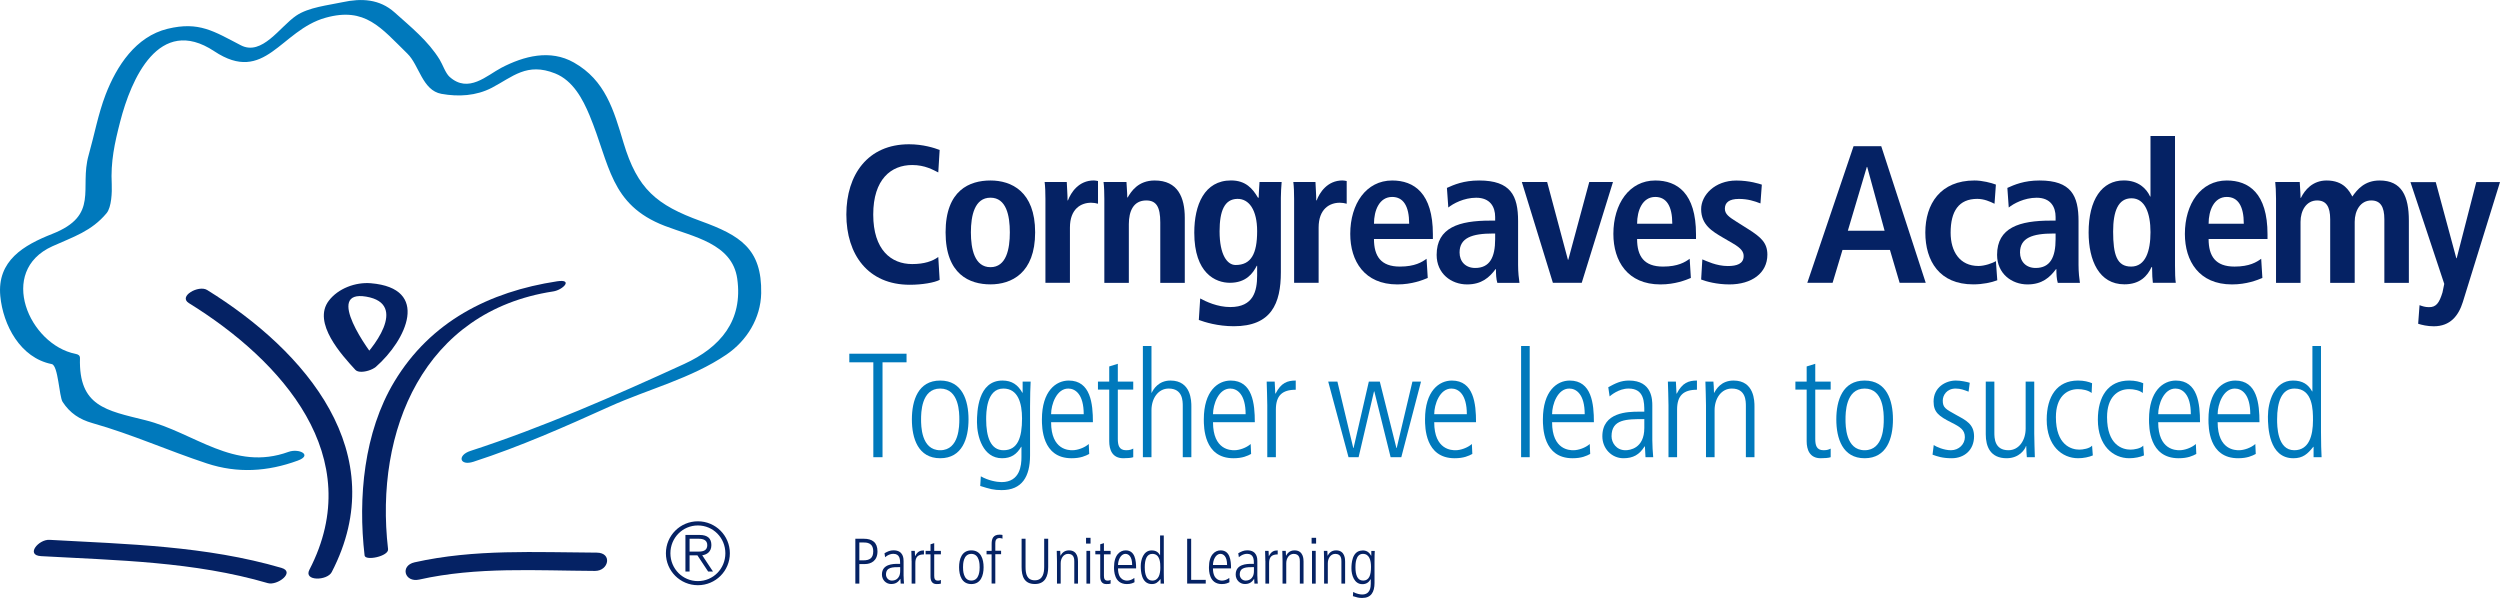 <?xml version="1.0" encoding="UTF-8"?>
<svg xmlns="http://www.w3.org/2000/svg" viewBox="0 0 505.85 120.97">
  <defs>
    <style>
      .cls-1 {
        fill: #052264;
      }

      .cls-2 {
        fill: #0079bc;
      }
    </style>
  </defs>
  <g id="Together_we_learn_to_succeed" data-name="Together we learn to succeed">
    <g>
      <path class="cls-2" d="M171.85,71.57h11.58v1.74h-4.86v19.2h-1.86v-19.2h-4.86v-1.74Z"/>
      <path class="cls-2" d="M184.51,84.86c0-3.84,1.26-7.86,5.73-7.86s5.73,4.02,5.73,7.86-1.26,7.86-5.73,7.86-5.73-4.02-5.73-7.86ZM194.11,84.86c0-1.23,0-6.24-3.87-6.24s-3.87,5.01-3.87,6.24,0,6.24,3.87,6.24,3.87-5.01,3.87-6.24Z"/>
      <path class="cls-2" d="M202.84,77c1.92,0,3.12.87,4.02,2.46h.06v-2.25h1.62c-.06,1.32-.12,2.67-.12,5.07v9.87c0,4.32-1.65,7.02-5.73,7.02-1.65,0-2.43-.24-4.35-.84l.12-1.95c1.47.84,3.21,1.17,4.2,1.17,3.78,0,4.02-3.48,4.02-5.04v-2.1h-.06c-.9,1.53-2.04,2.31-3.87,2.31-3.84,0-5.07-4.38-5.07-7.29,0-2.13.18-8.43,5.16-8.43ZM203.05,91.1c2.88,0,3.75-2.55,3.75-6.42,0-3.12-.81-6.06-3.78-6.06-3.48,0-3.48,4.98-3.48,6.24,0,3.54.9,6.24,3.51,6.24Z"/>
      <path class="cls-2" d="M212.68,85.43c0,5.67,3.63,5.67,4.32,5.67.99,0,2.43-.48,3.3-1.26l.09,2.01c-.72.39-1.74.87-3.57.87-6,0-6-6.33-6-7.86,0-5.76,2.85-7.86,5.43-7.86,4.44,0,4.89,4.71,4.89,8.43h-8.46ZM219.28,83.81c0-4.05-1.71-5.19-3.12-5.19-2.37,0-3.48,3.21-3.48,5.19h6.6Z"/>
      <path class="cls-2" d="M226.18,73.61v3.6h3.12v1.62h-3.12v9.96c0,1.23.21,2.31,1.68,2.31.81,0,1.11-.18,1.44-.33v1.74c-.42.15-1.2.21-2.01.21-2.25,0-2.85-1.74-2.85-3.45v-10.44h-2.28v-1.62h2.28v-3.06l1.74-.54Z"/>
      <path class="cls-2" d="M231.25,70.01h1.74v9.45h.06c.3-.66,1.35-2.46,3.78-2.46,4.23,0,4.23,4.23,4.23,5.25v10.26h-1.74v-10.32c0-1.05,0-3.57-2.85-3.57-2.13,0-3.48,2.01-3.48,4.38v9.51h-1.74v-22.5Z"/>
      <path class="cls-2" d="M245.44,85.43c0,5.67,3.63,5.67,4.32,5.67.99,0,2.43-.48,3.3-1.26l.09,2.01c-.72.39-1.74.87-3.57.87-6,0-6-6.33-6-7.86,0-5.76,2.85-7.86,5.43-7.86,4.44,0,4.89,4.71,4.89,8.43h-8.46ZM252.04,83.81c0-4.05-1.71-5.19-3.12-5.19-2.37,0-3.48,3.21-3.48,5.19h6.6Z"/>
      <path class="cls-2" d="M256.42,81.95c0-1.59-.09-3.15-.12-4.74h1.62c.03.9.09,1.8.12,2.43h.06c1.11-2.19,2.4-2.64,4.08-2.64v1.86c-2.76,0-4.02,1.2-4.02,4.02v9.63h-1.74v-10.56Z"/>
      <path class="cls-2" d="M268.75,77.21h1.86l3.21,13.44h.06l3.09-13.44h2.22l3.36,13.44h.06l3.18-13.44h1.74l-3.99,15.3h-2.16l-3.3-13.32h-.06l-3.12,13.32h-2.04l-4.11-15.3Z"/>
      <path class="cls-2" d="M290.2,85.43c0,5.67,3.63,5.67,4.32,5.67.99,0,2.43-.48,3.3-1.26l.09,2.01c-.72.39-1.74.87-3.57.87-6,0-6-6.33-6-7.86,0-5.76,2.85-7.86,5.43-7.86,4.44,0,4.89,4.71,4.89,8.43h-8.46ZM296.8,83.81c0-4.05-1.71-5.19-3.12-5.19-2.37,0-3.48,3.21-3.48,5.19h6.6Z"/>
      <path class="cls-2" d="M307.78,70.01h1.74v22.5h-1.74v-22.5Z"/>
      <path class="cls-2" d="M314.05,85.43c0,5.67,3.63,5.67,4.32,5.67.99,0,2.43-.48,3.3-1.26l.09,2.01c-.72.39-1.74.87-3.57.87-6,0-6-6.33-6-7.86,0-5.76,2.85-7.86,5.43-7.86,4.44,0,4.89,4.71,4.89,8.43h-8.46ZM320.65,83.81c0-4.05-1.71-5.19-3.12-5.19-2.37,0-3.48,3.21-3.48,5.19h6.6Z"/>
      <path class="cls-2" d="M334.33,89.09c0,1.14.09,2.28.18,3.42h-1.56l-.12-2.19h-.06c-1.05,1.68-2.31,2.4-4.29,2.4-2.37,0-4.26-1.95-4.26-4.44,0-4.89,5.19-4.98,7.38-4.98h1.11c0-1.92,0-4.68-3.18-4.68-2.04,0-3.66,1.44-3.84,1.59l-.27-1.86c1.44-.78,2.52-1.35,4.2-1.35,4.71,0,4.71,3.96,4.71,5.07v7.02ZM332.71,84.8c-3.6,0-6.63,0-6.63,3.48,0,1.29.96,2.82,2.82,2.82.81,0,3.81-.33,3.81-4.5v-1.8Z"/>
      <path class="cls-2" d="M337.6,81.95c0-1.59-.09-3.15-.12-4.74h1.62c.03.9.09,1.8.12,2.43h.06c1.11-2.19,2.4-2.64,4.08-2.64v1.86c-2.76,0-4.02,1.2-4.02,4.02v9.63h-1.74v-10.56Z"/>
      <path class="cls-2" d="M345.19,81.95c0-1.59-.09-3.15-.12-4.74h1.62c.06.69.09,1.14.12,2.25h.06c.36-.66,1.35-2.46,3.9-2.46,4.23,0,4.23,4.23,4.23,5.25v10.26h-1.74v-10.32c0-1.05,0-3.57-2.85-3.57-2.13,0-3.48,2.01-3.48,4.38v9.51h-1.74v-10.56Z"/>
      <path class="cls-2" d="M367.3,73.61v3.6h3.12v1.62h-3.12v9.96c0,1.23.21,2.31,1.68,2.31.81,0,1.11-.18,1.44-.33v1.74c-.42.15-1.2.21-2.01.21-2.25,0-2.85-1.74-2.85-3.45v-10.44h-2.28v-1.62h2.28v-3.06l1.74-.54Z"/>
      <path class="cls-2" d="M371.56,84.86c0-3.84,1.26-7.86,5.73-7.86s5.73,4.02,5.73,7.86-1.26,7.86-5.73,7.86-5.73-4.02-5.73-7.86ZM381.16,84.86c0-1.23,0-6.24-3.87-6.24s-3.87,5.01-3.87,6.24,0,6.24,3.87,6.24,3.87-5.01,3.87-6.24Z"/>
      <path class="cls-2" d="M398.32,79.25c-.87-.33-1.62-.63-2.61-.63-1.8,0-2.61,1.35-2.61,2.43,0,1.41.54,1.71,2.61,2.85,2.1,1.14,3.72,1.92,3.72,4.38,0,2.76-1.95,4.44-4.53,4.44-1.89,0-2.97-.39-3.87-.72l.24-1.95c.51.36,2.07,1.05,3.48,1.05,1.65,0,2.82-1.26,2.82-2.64,0-1.47-.93-2.07-2.73-2.97-2.58-1.29-3.6-2.1-3.6-4.26,0-2.88,2.46-4.23,4.5-4.23,1.02,0,2.25.27,2.82.45l-.24,1.8Z"/>
      <path class="cls-2" d="M411.61,87.77c0,1.59.09,3.15.12,4.74h-1.62c-.06-.69-.09-1.14-.12-2.25h-.06c-.18.66-1.35,2.46-3.9,2.46-3.33,0-4.23-2.4-4.23-4.83v-10.68h1.74v10.32c0,1.05,0,3.57,2.85,3.57,2.13,0,3.48-2.01,3.48-4.38v-9.51h1.74v10.56Z"/>
      <path class="cls-2" d="M423.22,79.52c-.69-.57-1.86-.78-2.76-.78-2.34,0-4.47,1.62-4.47,5.67,0,5.61,3.09,6.57,4.74,6.57.69,0,2.07-.21,2.58-.81l.15,1.98c-.75.33-1.89.57-2.97.57-3.27,0-6.36-2.52-6.36-7.8,0-4.68,2.07-7.92,6.33-7.92,1.23,0,2.13.24,2.85.54l-.09,1.98Z"/>
      <path class="cls-2" d="M433.57,79.52c-.69-.57-1.86-.78-2.76-.78-2.34,0-4.47,1.62-4.47,5.67,0,5.61,3.09,6.57,4.74,6.57.69,0,2.07-.21,2.58-.81l.15,1.98c-.75.33-1.89.57-2.97.57-3.27,0-6.36-2.52-6.36-7.8,0-4.68,2.07-7.92,6.33-7.92,1.23,0,2.13.24,2.85.54l-.09,1.98Z"/>
      <path class="cls-2" d="M436.69,85.43c0,5.67,3.63,5.67,4.32,5.67.99,0,2.43-.48,3.3-1.26l.09,2.01c-.72.39-1.74.87-3.57.87-6,0-6-6.33-6-7.86,0-5.76,2.85-7.86,5.43-7.86,4.44,0,4.89,4.71,4.89,8.43h-8.46ZM443.29,83.81c0-4.05-1.71-5.19-3.12-5.19-2.37,0-3.48,3.21-3.48,5.19h6.6Z"/>
      <path class="cls-2" d="M448.72,85.43c0,5.67,3.63,5.67,4.32,5.67.99,0,2.43-.48,3.3-1.26l.09,2.01c-.72.39-1.74.87-3.57.87-6,0-6-6.33-6-7.86,0-5.76,2.85-7.86,5.43-7.86,4.44,0,4.89,4.71,4.89,8.43h-8.46ZM455.32,83.81c0-4.05-1.71-5.19-3.12-5.19-2.37,0-3.48,3.21-3.48,5.19h6.6Z"/>
      <path class="cls-2" d="M469.63,87.44c0,2.4.06,3.75.12,5.07h-1.62v-2.1h-.06c-1.14,1.44-2.1,2.31-4.02,2.31-4.98,0-5.16-6.3-5.16-8.43,0-2.91,1.23-7.29,5.07-7.29,1.95,0,3.09.78,3.87,2.19h.06v-9.18h1.74v17.43ZM464.23,91.1c2.97,0,3.78-2.94,3.78-6.06,0-2.04,0-6.42-3.75-6.42-2.61,0-3.51,2.7-3.51,6.24,0,1.26,0,6.24,3.48,6.24Z"/>
    </g>
  </g>
  <g id="Part_of_United_Learning" data-name="Part of United Learning">
    <g>
      <path class="cls-1" d="M173.08,109.01h1.7c1.7,0,2.77.73,2.77,2.56,0,1.96-1.37,2.56-2.54,2.56h-1.13v3.95h-.81v-9.07ZM173.88,113.38h.82c1.2,0,1.99-.4,1.99-1.81,0-1.81-1.35-1.81-2.11-1.81h-.7v3.61Z"/>
      <path class="cls-1" d="M182.84,116.6c0,.49.04.99.08,1.48h-.68l-.05-.95h-.03c-.46.73-1,1.04-1.86,1.04-1.03,0-1.85-.84-1.85-1.92,0-2.12,2.25-2.16,3.2-2.16h.48c0-.83,0-2.03-1.38-2.03-.88,0-1.59.62-1.66.69l-.12-.81c.62-.34,1.09-.59,1.82-.59,2.04,0,2.04,1.72,2.04,2.2v3.04ZM182.14,114.75c-1.56,0-2.87,0-2.87,1.51,0,.56.42,1.22,1.22,1.22.35,0,1.65-.14,1.65-1.95v-.78Z"/>
      <path class="cls-1" d="M184.45,113.51c0-.69-.04-1.37-.05-2.05h.7c.01.39.04.78.05,1.05h.03c.48-.95,1.04-1.14,1.77-1.14v.81c-1.2,0-1.74.52-1.74,1.74v4.17h-.75v-4.58Z"/>
      <path class="cls-1" d="M189.03,109.9v1.56h1.35v.7h-1.35v4.32c0,.53.09,1,.73,1,.35,0,.48-.08.62-.14v.75c-.18.07-.52.09-.87.09-.98,0-1.23-.75-1.23-1.5v-4.52h-.99v-.7h.99v-1.33l.75-.23Z"/>
      <path class="cls-1" d="M194.06,114.77c0-1.66.55-3.41,2.48-3.41s2.48,1.74,2.48,3.41-.55,3.41-2.48,3.41-2.48-1.74-2.48-3.41ZM198.22,114.77c0-.53,0-2.7-1.68-2.7s-1.68,2.17-1.68,2.7,0,2.7,1.68,2.7,1.68-2.17,1.68-2.7Z"/>
      <path class="cls-1" d="M200.65,112.16h-1.03v-.7h1.03v-1.42c0-1,.27-1.86,1.62-1.86.26,0,.44.04.57.06v.75c-.13-.05-.34-.12-.6-.12-.66,0-.85.48-.85,1.01v1.56h1.17v.7h-1.17v5.93h-.75v-5.93Z"/>
      <path class="cls-1" d="M206.7,109.01h.81v5.72c0,1.37.26,2.69,1.88,2.69s1.89-1.47,1.89-2.69v-5.72h.81v5.73c0,1.79-.58,3.43-2.69,3.43s-2.69-1.48-2.69-3.43v-5.73Z"/>
      <path class="cls-1" d="M213.87,113.51c0-.69-.04-1.37-.05-2.05h.7c.03.3.04.49.05.97h.03c.16-.29.59-1.07,1.69-1.07,1.83,0,1.83,1.83,1.83,2.28v4.45h-.75v-4.47c0-.46,0-1.55-1.24-1.55-.92,0-1.51.87-1.51,1.9v4.12h-.75v-4.58Z"/>
      <path class="cls-1" d="M219.75,108.82h.91v1.17h-.91v-1.17ZM219.83,111.46h.75v6.63h-.75v-6.63Z"/>
      <path class="cls-1" d="M223.37,109.9v1.56h1.35v.7h-1.35v4.32c0,.53.09,1,.73,1,.35,0,.48-.08.62-.14v.75c-.18.07-.52.09-.87.09-.98,0-1.23-.75-1.23-1.5v-4.52h-.99v-.7h.99v-1.33l.75-.23Z"/>
      <path class="cls-1" d="M226.22,115.02c0,2.46,1.57,2.46,1.87,2.46.43,0,1.05-.21,1.43-.55l.04.87c-.31.17-.75.38-1.55.38-2.6,0-2.6-2.74-2.6-3.41,0-2.5,1.23-3.41,2.35-3.41,1.92,0,2.12,2.04,2.12,3.65h-3.67ZM229.08,114.32c0-1.75-.74-2.25-1.35-2.25-1.03,0-1.51,1.39-1.51,2.25h2.86Z"/>
      <path class="cls-1" d="M235.48,115.89c0,1.04.03,1.62.05,2.2h-.7v-.91h-.03c-.49.62-.91,1-1.74,1-2.16,0-2.24-2.73-2.24-3.65,0-1.26.53-3.16,2.2-3.16.85,0,1.34.34,1.68.95h.03v-3.98h.75v7.55ZM233.14,117.48c1.29,0,1.64-1.27,1.64-2.63,0-.88,0-2.78-1.63-2.78-1.13,0-1.52,1.17-1.52,2.7,0,.55,0,2.7,1.51,2.7Z"/>
      <path class="cls-1" d="M240.21,109.01h.81v8.32h2.95v.75h-3.76v-9.07Z"/>
      <path class="cls-1" d="M245.43,115.02c0,2.46,1.57,2.46,1.87,2.46.43,0,1.05-.21,1.43-.55l.04.87c-.31.17-.75.38-1.55.38-2.6,0-2.6-2.74-2.6-3.41,0-2.5,1.23-3.41,2.35-3.41,1.92,0,2.12,2.04,2.12,3.65h-3.67ZM248.29,114.32c0-1.75-.74-2.25-1.35-2.25-1.03,0-1.51,1.39-1.51,2.25h2.86Z"/>
      <path class="cls-1" d="M254.42,116.6c0,.49.04.99.08,1.48h-.68l-.05-.95h-.03c-.46.73-1,1.04-1.86,1.04-1.03,0-1.85-.84-1.85-1.92,0-2.12,2.25-2.16,3.2-2.16h.48c0-.83,0-2.03-1.38-2.03-.88,0-1.59.62-1.66.69l-.12-.81c.62-.34,1.09-.59,1.82-.59,2.04,0,2.04,1.72,2.04,2.2v3.04ZM253.72,114.75c-1.56,0-2.87,0-2.87,1.51,0,.56.42,1.22,1.22,1.22.35,0,1.65-.14,1.65-1.95v-.78Z"/>
      <path class="cls-1" d="M256.03,113.51c0-.69-.04-1.37-.05-2.05h.7c.01.39.04.78.05,1.05h.03c.48-.95,1.04-1.14,1.77-1.14v.81c-1.2,0-1.74.52-1.74,1.74v4.17h-.75v-4.58Z"/>
      <path class="cls-1" d="M259.51,113.51c0-.69-.04-1.37-.05-2.05h.7c.03.3.04.49.05.97h.03c.16-.29.58-1.07,1.69-1.07,1.83,0,1.83,1.83,1.83,2.28v4.45h-.75v-4.47c0-.46,0-1.55-1.24-1.55-.92,0-1.51.87-1.51,1.9v4.12h-.75v-4.58Z"/>
      <path class="cls-1" d="M265.39,108.82h.91v1.17h-.91v-1.17ZM265.47,111.46h.75v6.63h-.75v-6.63Z"/>
      <path class="cls-1" d="M267.92,113.51c0-.69-.04-1.37-.05-2.05h.7c.03.3.04.49.05.97h.03c.16-.29.58-1.07,1.69-1.07,1.83,0,1.83,1.83,1.83,2.28v4.45h-.75v-4.47c0-.46,0-1.55-1.24-1.55-.92,0-1.51.87-1.51,1.9v4.12h-.75v-4.58Z"/>
      <path class="cls-1" d="M275.7,111.37c.83,0,1.35.38,1.74,1.07h.03v-.97h.7c-.03.57-.05,1.16-.05,2.2v4.28c0,1.87-.71,3.04-2.48,3.04-.71,0-1.05-.1-1.89-.36l.05-.85c.64.36,1.39.51,1.82.51,1.64,0,1.74-1.51,1.74-2.18v-.91h-.03c-.39.66-.88,1-1.68,1-1.66,0-2.2-1.9-2.2-3.16,0-.92.08-3.65,2.24-3.65ZM275.79,117.48c1.25,0,1.62-1.1,1.62-2.78,0-1.35-.35-2.63-1.64-2.63-1.51,0-1.51,2.16-1.51,2.7,0,1.53.39,2.7,1.52,2.7Z"/>
    </g>
  </g>
  <g id="Corngreaves_Academy" data-name="Corngreaves Academy">
    <g>
      <path class="cls-1" d="M190.13,56.63c-1.04.55-3.52.99-6.04.99-8.48,0-12.84-6.14-12.84-14.22s4.36-14.21,12.68-14.21c2.84,0,5.16.75,6.2,1.15l-.28,4.55c-1.04-.51-2.68-1.5-5.28-1.5-4.24,0-7.88,2.85-7.88,10.02s3.64,10.02,7.88,10.02c2.48,0,4.12-.59,5.28-1.43l.28,4.63Z"/>
      <path class="cls-1" d="M200.41,36.52c4.2,0,9.04,2.18,9.04,10.49s-4.84,10.53-9.04,10.53-9.08-1.98-9.08-10.53,4.88-10.49,9.08-10.49ZM200.41,54.06c3.2,0,3.92-3.64,3.92-7.05s-.72-7.01-3.92-7.01-3.96,3.6-3.96,7.01.76,7.05,3.96,7.05Z"/>
      <path class="cls-1" d="M211.53,40.2c0-1.27-.04-2.46-.16-3.37h4.48c.04,1.23.16,2.49.16,3.72h.08c.6-1.58,2.16-4.04,5.24-4.04.32,0,.56.08.84.12v4.59c-.44-.12-.88-.2-1.4-.2-2.04,0-4.28,1.23-4.28,5.03v11.17h-4.96v-17.03Z"/>
      <path class="cls-1" d="M223.45,40.2c0-1.27-.04-2.46-.16-3.37h4.64c.04,1.03.16,2.1.16,3.13h.12-.04c.72-1.23,2.12-3.44,5.48-3.44,4.68,0,6.08,3.44,6.08,7.56v13.15h-4.96v-12.24c0-3.13-.8-4.43-2.84-4.43-2.6,0-3.52,2.18-3.52,4.79v11.88h-4.96v-17.03Z"/>
      <path class="cls-1" d="M242.85,60.39c1.16.63,3.48,1.74,6.08,1.74,4.68,0,5.44-3.21,5.44-6.41v-1.94h-.08c-.8,1.58-2.2,3.44-5.44,3.44-2.88,0-7.2-1.9-7.2-10.14,0-5.62,2.04-10.57,7.44-10.57,3,0,4.4,1.7,5.44,3.48h.16c0-1.07.12-2.1.16-3.17h4.48c-.08,1.07-.16,2.14-.16,3.21v15.05c0,6.38-1.96,10.93-9.52,10.93-3.28,0-5.88-.83-7.08-1.27l.28-4.36ZM250.01,53.62c3.12,0,4.36-2.22,4.36-6.85,0-4.28-1.64-6.57-4-6.53-2.6.04-3.6,2.42-3.6,6.57,0,4.79,1.56,6.81,3.24,6.81Z"/>
      <path class="cls-1" d="M261.85,40.2c0-1.27-.04-2.46-.16-3.37h4.48c.04,1.23.16,2.49.16,3.72h.08c.6-1.58,2.16-4.04,5.24-4.04.32,0,.56.08.84.12v4.59c-.44-.12-.88-.2-1.4-.2-2.04,0-4.28,1.23-4.28,5.03v11.17h-4.96v-17.03Z"/>
      <path class="cls-1" d="M288.89,56.24c-1.04.44-3.2,1.31-6.16,1.31-6.64,0-9.52-4.71-9.52-10.22,0-6.1,3.24-10.81,8.48-10.81,4.44,0,8.24,2.57,8.24,10.89v.95h-11.92c0,3.48,1.4,5.58,5.24,5.58,3.04,0,4.48-.91,5.4-1.58l.24,3.88ZM285.13,45.27c0-3.6-1.2-5.42-3.44-5.42-2.6,0-3.68,2.73-3.68,5.42h7.12Z"/>
      <path class="cls-1" d="M292.77,38.02c1.4-.63,3.36-1.5,6.52-1.5,6.4,0,7.88,3.09,7.88,8.2v8.91c0,1.47.16,2.81.28,3.6h-4.48c-.24-.79-.28-1.78-.28-2.77h-.08c-1.24,1.66-2.8,3.09-5.76,3.09-3.2,0-6.16-2.18-6.16-5.98,0-5.54,4.56-6.93,10.84-6.93h1v-.75c0-2.02-1-3.88-3.84-3.88-2.48,0-4.68,1.19-5.64,1.98l-.28-3.96ZM302.53,47.25h-.44c-4.24,0-6.76.87-6.76,3.84,0,1.86,1.24,3.13,3.16,3.13,2.96,0,4.04-2.18,4.04-5.82v-1.15Z"/>
      <path class="cls-1" d="M307.93,36.83h5.12l4.2,15.72h.08l4.24-15.72h4.8l-6.32,20.39h-5.84l-6.28-20.39Z"/>
      <path class="cls-1" d="M342.13,56.24c-1.04.44-3.2,1.31-6.16,1.31-6.64,0-9.52-4.71-9.52-10.22,0-6.1,3.24-10.81,8.48-10.81,4.44,0,8.24,2.57,8.24,10.89v.95h-11.92c0,3.48,1.4,5.58,5.24,5.58,3.04,0,4.48-.91,5.4-1.58l.24,3.88ZM338.37,45.27c0-3.6-1.2-5.42-3.44-5.42-2.6,0-3.68,2.73-3.68,5.42h7.12Z"/>
      <path class="cls-1" d="M344.45,52.48c.8.32,2.84,1.35,5.16,1.35,1.8,0,3.2-.44,3.2-2.02,0-.79-.4-1.54-2.2-2.57l-2.04-1.19c-2.08-1.23-4.36-2.53-4.36-5.74,0-2.81,2.76-5.78,7.12-5.78,2.64,0,4.68.67,5.16.83l-.28,3.8c-1.24-.48-2.56-.91-4.36-.91-2,0-2.84.75-2.84,1.98,0,1.11.88,1.7,2.32,2.61l2.44,1.54c2.56,1.62,3.84,2.77,3.84,5.15,0,3.76-3.2,6.02-7.68,6.02-2.56,0-4.68-.59-5.72-.99l.24-4.08Z"/>
      <path class="cls-1" d="M382.41,50.57h-9.6l-2,6.65h-5.12l9.36-27.64h5.6l9,27.64h-5.28l-1.96-6.65ZM381.33,46.69l-3.52-12.91h-.08l-3.84,12.91h7.44Z"/>
      <path class="cls-1" d="M404.13,56.71c-1.16.44-2.88.83-4.88.83-6.8,0-9.68-4.71-9.68-10.49s3.04-10.53,9.96-10.53c1.56,0,3.4.48,4.32.83l-.28,3.88c-.88-.44-2.12-.99-3.48-.99-3.76,0-5.4,2.49-5.4,6.85,0,3.8,1.84,6.73,5.64,6.73,1.2,0,2.84-.55,3.52-.99l.28,3.88Z"/>
      <path class="cls-1" d="M406.17,38.02c1.4-.63,3.36-1.5,6.52-1.5,6.4,0,7.88,3.09,7.88,8.2v8.91c0,1.47.16,2.81.28,3.6h-4.48c-.24-.79-.28-1.78-.28-2.77h-.08c-1.24,1.66-2.8,3.09-5.76,3.09-3.2,0-6.16-2.18-6.16-5.98,0-5.54,4.56-6.93,10.84-6.93h1v-.75c0-2.02-1-3.88-3.84-3.88-2.48,0-4.68,1.19-5.64,1.98l-.28-3.96ZM415.93,47.25h-.44c-4.24,0-6.76.87-6.76,3.84,0,1.86,1.24,3.13,3.16,3.13,2.96,0,4.04-2.18,4.04-5.82v-1.15Z"/>
      <path class="cls-1" d="M440.09,27.53v26.21c0,1.46.04,2.73.16,3.48h-4.64c-.08-.59-.16-1.78-.16-3.17h-.12c-.8,1.74-2.28,3.48-5.48,3.48-5.12,0-7.24-4.83-7.24-10.49,0-6.65,2.68-10.53,7.12-10.53,2.96,0,4.6,1.66,5.32,3.25h.08v-12.24h4.96ZM431.21,53.94c2.92,0,3.92-3.13,3.92-6.97s-1.12-6.85-3.84-6.85-3.72,2.65-3.72,6.73c0,4.71.76,7.09,3.64,7.09Z"/>
      <path class="cls-1" d="M457.77,56.24c-1.04.44-3.2,1.31-6.16,1.31-6.64,0-9.52-4.71-9.52-10.22,0-6.1,3.24-10.81,8.48-10.81,4.44,0,8.24,2.57,8.24,10.89v.95h-11.92c0,3.48,1.4,5.58,5.24,5.58,3.04,0,4.48-.91,5.4-1.58l.24,3.88ZM454.01,45.27c0-3.6-1.2-5.42-3.44-5.42-2.6,0-3.68,2.73-3.68,5.42h7.12Z"/>
      <path class="cls-1" d="M460.53,40.16c0-1.47-.08-2.57-.16-3.33h4.96c.04,1.07.16,2.14.16,3.21h.08c.76-1.58,2.36-3.52,5.2-3.52,3.48,0,4.6,2.14,5.2,3.25,1-1.43,2.48-3.25,5.52-3.25,4.48,0,5.92,3.17,5.92,8.12v12.59h-4.96v-12.87c0-2.53-.8-3.8-2.64-3.8-2.2,0-3.36,2.06-3.36,4.32v12.35h-4.96v-12.87c0-2.53-.8-3.8-2.64-3.8-2.2,0-3.36,2.06-3.36,4.32v12.35h-4.96v-17.07Z"/>
      <path class="cls-1" d="M497.01,52.24h.08l3.96-15.4h4.8l-7.52,24.27c-.88,2.81-2.56,4.91-5.88,4.91-1.32,0-2.44-.28-3.16-.51l.28-3.76c.56.2,1.12.4,1.88.4,1.48.04,2.12-.87,2.76-2.97l.36-1.74-6.84-20.59h5.12l4.16,15.4Z"/>
    </g>
  </g>
  <g id="Icon">
    <path class="cls-1" d="M141.21,105.48c3.58,0,6.47,2.89,6.47,6.47s-2.89,6.46-6.47,6.46-6.47-2.89-6.47-6.46,2.89-6.47,6.47-6.47ZM141.21,117.58c3.07,0,5.56-2.48,5.56-5.63s-2.49-5.63-5.56-5.63-5.56,2.49-5.56,5.63,2.49,5.63,5.56,5.63ZM138.69,108.24h2.85c1.67,0,2.4.73,2.4,2.05s-.85,1.91-1.85,2.07l2.18,3.29h-.98l-2.18-3.29h-1.58v3.29h-.84v-7.41ZM139.53,111.61h1.84c.98,0,1.74-.27,1.74-1.31s-.85-1.29-1.74-1.29h-1.84v2.6Z"/>
    <path class="cls-2" d="M58.38,91.43c-11.08,4.03-19.01-3.92-28.98-6.41-7.95-1.98-13.48-2.8-13.22-12.52.02-.59-.34-.79-.9-.9-9.36-1.86-15.87-16.72-4.68-21.77,4.25-1.92,7.91-3.03,10.97-6.7,1.01-1.21,1.11-4.34,1.04-5.83-.24-4.6.58-8.33,1.71-12.7,2.19-8.53,7.83-21.66,19.04-14.23,10.28,6.81,13.37-4.23,22.52-6.78,8.04-2.24,11.19,2.03,16.56,7.27,2.39,2.33,3.01,7.43,6.88,8.13,3.46.62,7.02.42,10.2-1.23,4.21-2.2,7.08-5.19,12.81-2.9,3.6,1.44,5.57,5.15,6.96,8.48,4.14,9.95,4.1,18.07,15.21,22.36,5.72,2.21,13.65,3.55,14.67,10.67,1.21,8.5-3.4,13.92-10.74,17.28-13.92,6.38-28.66,12.85-43.22,17.58-2.76.89-2.22,3.11.59,2.2,9.49-3.08,18.52-7.09,27.6-11.19,7.79-3.51,16.45-5.65,23.57-10.48,4.14-2.81,6.95-7.36,7.05-12.43.17-9-4.28-11.71-12.18-14.58-9.02-3.27-12.87-6.5-15.68-15.88-1.99-6.63-3.68-12.62-10.04-16.22-4.8-2.72-10.11-1.31-14.65,1.05-2.95,1.54-6.69,5.29-10.52,1.83-.81-.73-1.39-2.5-1.99-3.47-2.32-3.78-5.85-6.62-9.13-9.56-3.03-2.7-6.68-2.89-10.51-2.06-2.87.62-6.88,1.02-9.39,2.73-3.3,2.24-6.91,8.21-11.2,5.99-5.48-2.84-8.46-4.87-14.8-3.34-6.48,1.57-10.33,7.55-12.56,13.32-1.51,3.93-2.28,8.18-3.43,12.23-1.93,6.79,2.25,12.17-7.37,15.96C4.82,49.6-.62,52.72.06,59.91c.56,5.86,4.04,12.5,10.41,13.76,1.32.26,1.49,6.56,2.2,7.65,1.48,2.27,3.42,3.55,6.03,4.29,7.99,2.26,15.28,5.56,23.16,8.16,6.23,2.05,12.31,1.65,18.36-.56,3.13-1.14.25-2.54-1.83-1.78h0Z"/>
    <path class="cls-1" d="M38.22,61.33c18.86,11.67,36.23,31.07,24.38,53.96-1.21,2.34,3.6,2.24,4.52.47,12.45-24.04-5.21-44.71-25.22-57.09-1.69-1.05-5.91,1.28-3.68,2.66h0Z"/>
    <path class="cls-1" d="M112.72,56.92c-13.73,2.1-25.62,8.15-32.93,20.3-6.17,10.25-7.37,23.5-6.02,35.17.13,1.16,4.91.17,4.75-1.27-2.79-24.01,7.23-48.15,33.4-52.15,2.03-.31,4.13-2.56.8-2.05h0Z"/>
    <path class="cls-1" d="M76.33,73.02c-1.66-1.81-10.77-14.44-2.24-13,8.68,1.47,1.29,10.82-1.86,13.57-2.04,1.79,2.68,1.64,3.78.68,6.26-5.48,11.11-15.94-.97-16.96-3.1-.26-6.62,1.05-8.51,3.54-3.4,4.47,2.69,11.06,5.38,13.99,1.07,1.17,5.59-.55,4.42-1.82h0Z"/>
    <path class="cls-1" d="M120.74,111.82c-12.35-.06-24.71-.76-36.85,1.96-3,.67-2.03,4.15.94,3.49,11.68-2.62,23.68-1.81,35.56-1.75,2.8.01,3.57-3.68.36-3.7h0Z"/>
    <path class="cls-1" d="M56.97,114.91c-15.31-4.47-31.14-4.8-46.96-5.68-2.21-.12-4.9,3.12-1.69,3.3,15.44.86,30.92,1.09,45.87,5.46,1.93.56,5.61-2.25,2.77-3.08h0Z"/>
  </g>
</svg>